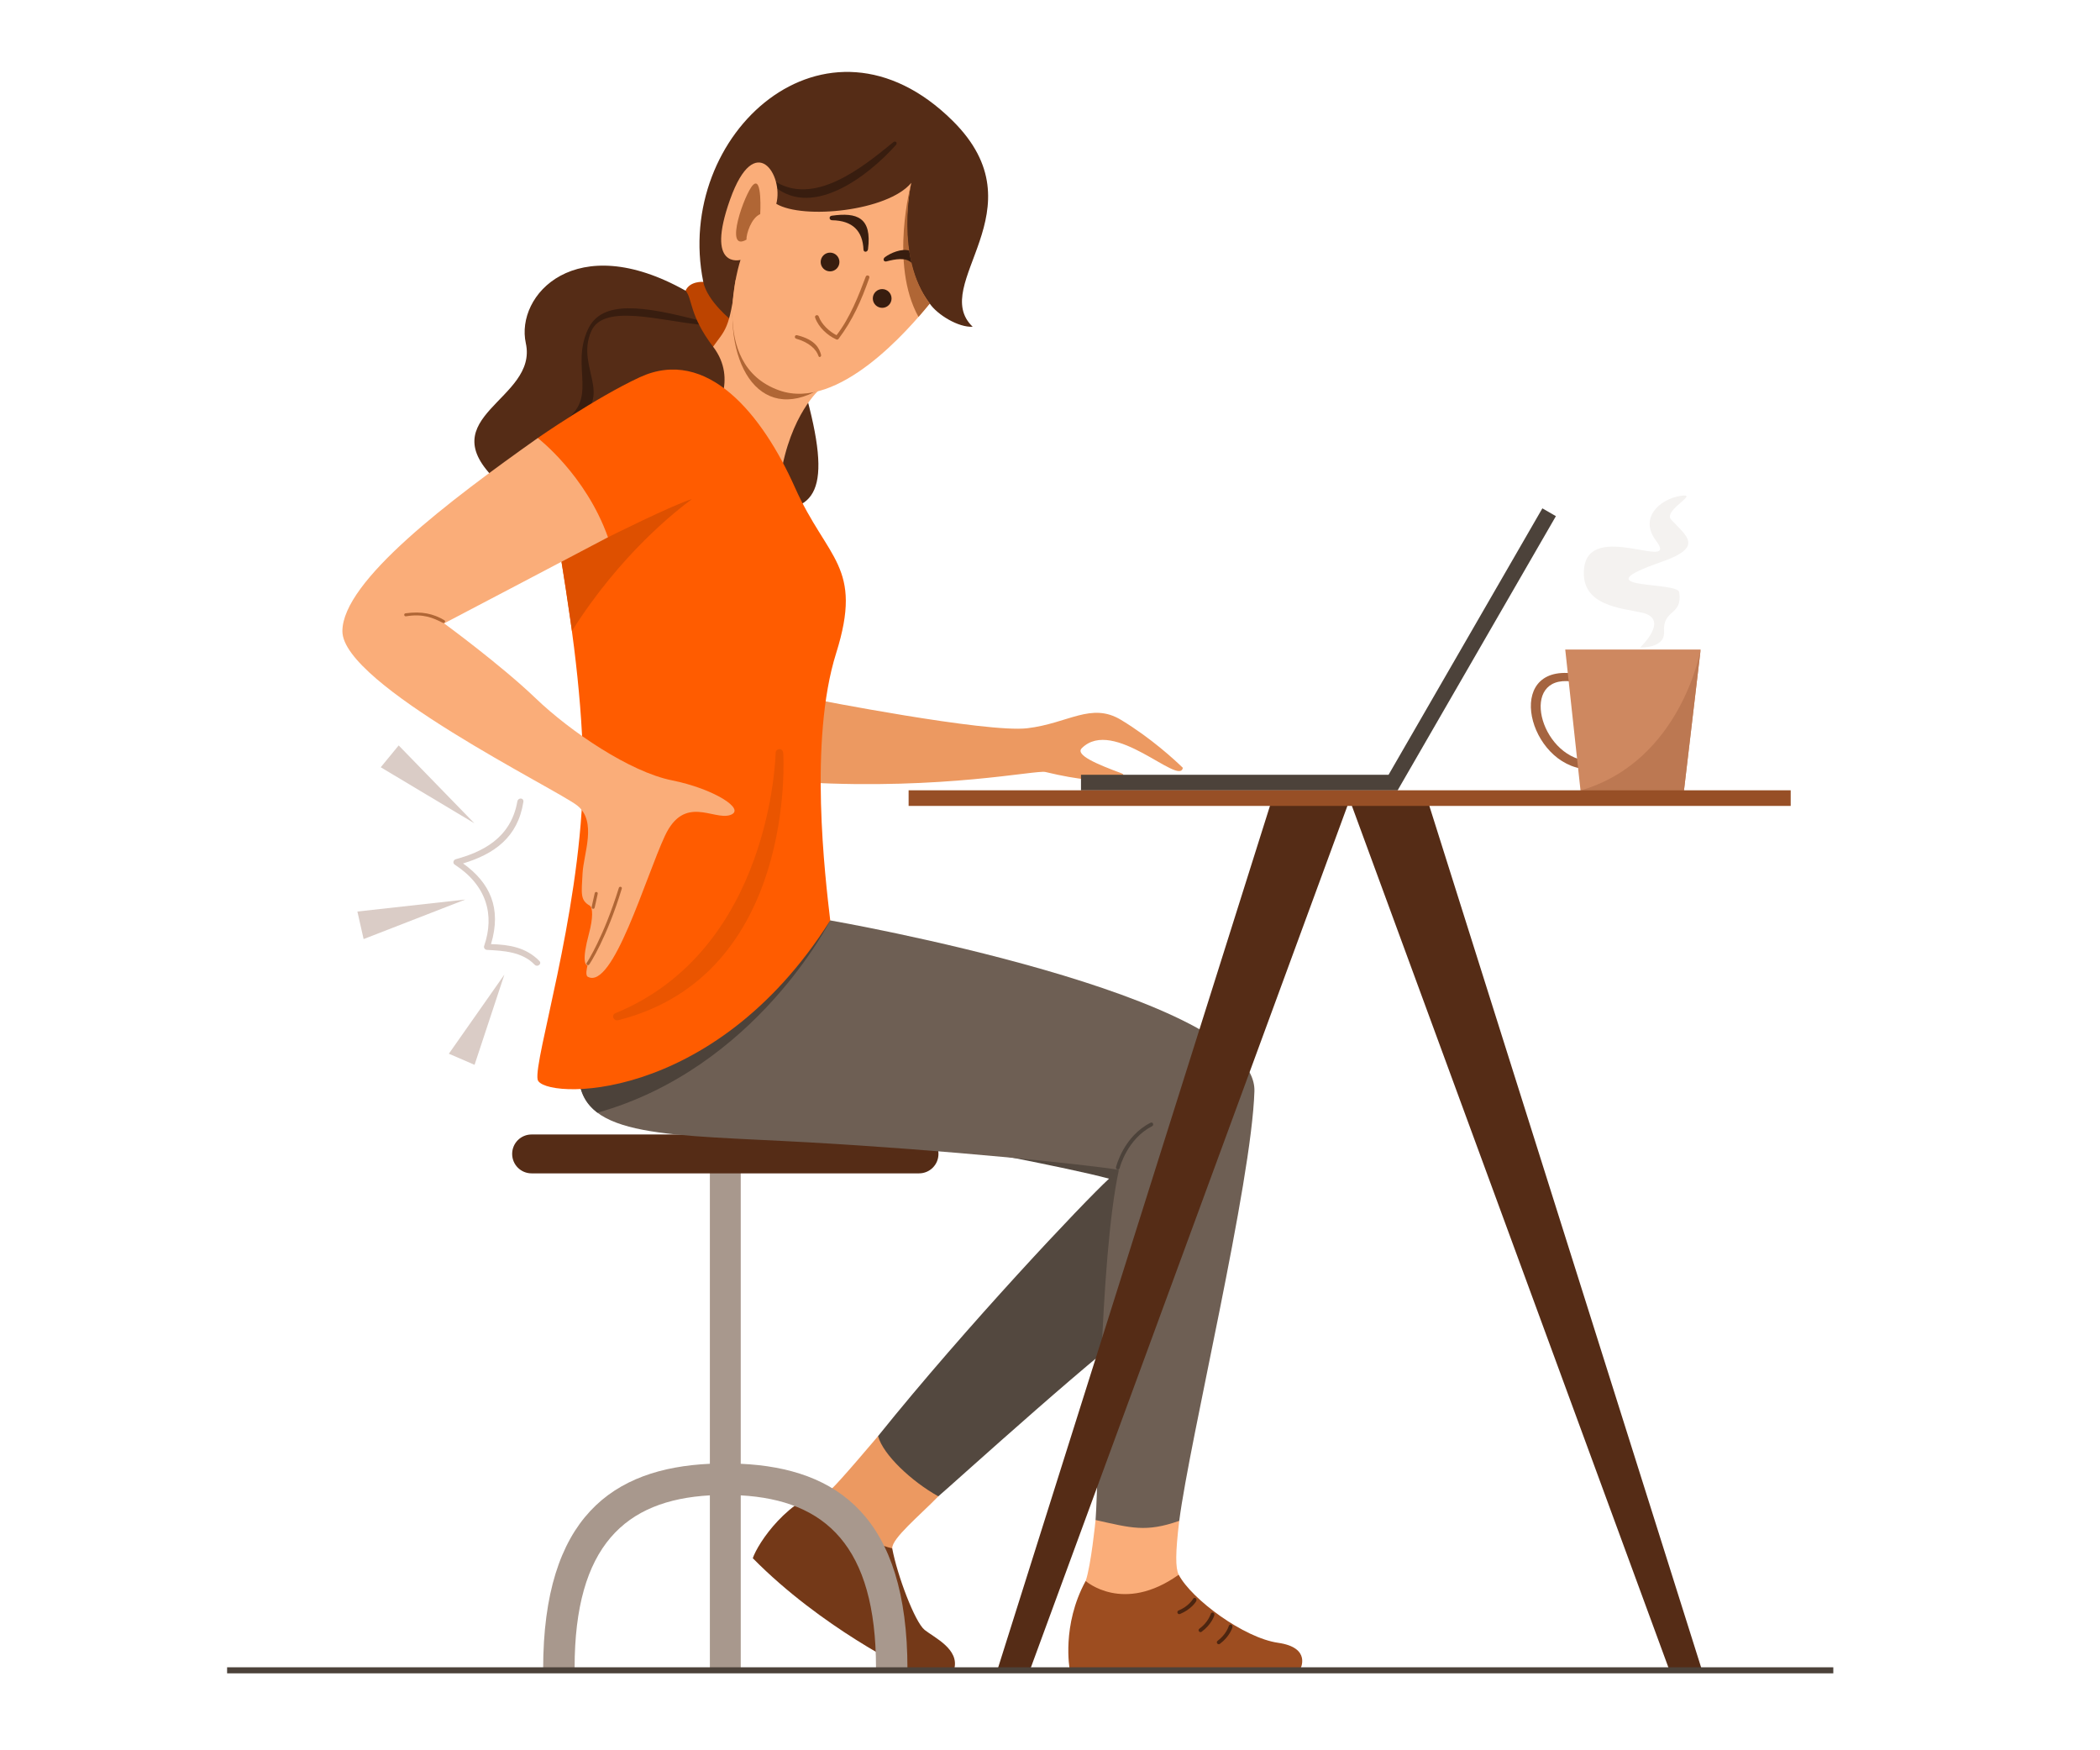 <?xml version="1.0" encoding="UTF-8"?>
<svg xmlns="http://www.w3.org/2000/svg" viewBox="0 0 6000 5000">
  <defs>
    <style>
      .cls-1 {
        fill: #ec9961;
      }

      .cls-2 {
        fill: #6e5f54;
      }

      .cls-3 {
        fill: #381d0f;
      }

      .cls-4 {
        fill: #b06635;
      }

      .cls-5 {
        fill: #faad79;
      }

      .cls-6 {
        fill: #a8988d;
      }

      .cls-7 {
        fill: #de5000;
      }

      .cls-8 {
        fill: #9d4d20;
      }

      .cls-9 {
        fill: #bc7852;
      }

      .cls-10 {
        fill: #974f26;
      }

      .cls-11 {
        fill: #ff5c00;
      }

      .cls-12 {
        fill: #ce8860;
      }

      .cls-13 {
        fill: #fff;
      }

      .cls-14 {
        fill: #f4f2f0;
      }

      .cls-15 {
        fill: #53483f;
      }

      .cls-16 {
        fill: #daccc6;
      }

      .cls-17 {
        fill: #a56440;
      }

      .cls-18 {
        fill: #4c423a;
      }

      .cls-19 {
        fill: #552c16;
      }

      .cls-20 {
        fill: #4c2510;
      }

      .cls-21 {
        fill: #ea5500;
      }

      .cls-22 {
        fill: #743918;
      }

      .cls-23 {
        fill: #bd4400;
      }
    </style>
  </defs>
  <g id="Background">
    <rect class="cls-13" width="6000" height="5000"/>
  </g>
  <g id="Woman">
    <path class="cls-1" d="M2508.81,4102.38s-112.91,134.04-132.77,150.53c-27.07,68.89,46.37,188.29,173.16,170.34-1.16-28.59,78.66-94.04,131.75-148.74,8.25-77.51-172.13-172.13-172.13-172.13Z"/>
    <path class="cls-22" d="M2726.33,4768.32h-132.25s-246.88-117.83-443.26-317.01c14.03-42.08,101.78-175.95,225.22-198.39,11.22,33.66,46.91,139.48,173.16,170.34,14.03,75.75,64.53,210.41,92.58,232.85,28.05,22.44,99.94,54.81,84.56,112.22Z"/>
    <path class="cls-15" d="M2694.54,3268.95s361.91,67.33,474.12,98.19c-72.94,67.33-407.37,421.04-659.86,735.25,14.03,53.3,96.38,130.05,172.13,172.13,33.67-28.05,507.37-458.51,597.14-506.2-5.61-89.77,2.81-504.98,2.81-504.98l-586.34,5.61Z"/>
    <path class="cls-6" d="M2028.21,3324.15v857.42c-276.69,12.79-476.34,152.01-476.34,586.75l89.89-3.94c0-348.23,144.81-479.03,386.45-492.62v495.88h88.22v-495.88c241.65,13.59,386.45,144.39,386.45,492.62l89.88,3.94c0-434.75-199.64-573.96-476.34-586.75v-857.42h-88.22Z"/>
    <path class="cls-19" d="M1518.85,3240.84h1106.94c30.77,0,55.54,24.77,55.54,55.54s-24.77,55.55-55.54,55.55h-1106.94c-30.77,0-55.54-24.77-55.54-55.55s24.77-55.54,55.54-55.54Z"/>
    <path class="cls-1" d="M2324.26,1997.03s493.96,97.2,611,83.32c117.04-13.89,182.51-75.38,267.81-23.8,85.3,51.58,153.33,114.24,176.55,136.88-9.63,53.68-198.43-146.41-288.81-56.03-19.11,19.11,41.61,45.08,114.24,71.9,20.04,7.4-22.21,43.28-218.21-3.97-26.23-6.32-291.61,51.58-686.38,29.76,0-83.32,23.81-238.05,23.81-238.05Z"/>
    <path class="cls-5" d="M3130.22,4342.22s-13.06,130.87-28.33,174.17c17.85,83.32,208.3,107.12,265.83-17.85-9.42-19.34-9.64-61,1.53-153.99-22.55-46.37-187.5-55.48-239.03-2.32Z"/>
    <path class="cls-8" d="M3101.89,4516.38s107.12,95.22,265.83-17.85c37.35,70.52,186.64,180.52,283.85,194.41,97.2,13.89,63.48,75.38,63.48,75.38h-658.78s-23.8-124.98,45.63-251.94Z"/>
    <path class="cls-2" d="M2372.08,2629.31s1220.58,212.03,1211.96,488.15c-8.19,262.48-184.61,993.65-214.8,1227.09-95.39,33.67-138.03,20.12-239.03-2.32,9.96-132.87,10.56-742.23,66.67-1000.33-106.61-16.83-488.15-56.11-886.53-78.55-398.38-22.44-645.26-11.22-656.48-185.16,179.55-101,718.2-448.87,718.2-448.87Z"/>
    <path class="cls-18" d="M2372.08,2629.31s-538.65,347.88-718.2,448.87c3.62,45.06,21.75,75.81,53.02,100.46,453.23-127.23,665.18-549.33,665.18-549.33Z"/>
    <path class="cls-19" d="M1420.44,1374.59c-196.26-185.36,117.54-231.79,81.92-394.01-30.21-137.61,142.27-326.86,456.48-150.11,47.69-14.03,50.5-25.25,50.5-25.25-85.48-421.31,350.5-818.99,712.59-460.09,256.01,253.75-69.7,466.79,57.1,588.29-40.83,2.38-100.78-34.32-122.67-66.22-70.14,75.75-358.05,243.82-358.05,243.82,167.08,590.78-201.85,240.45-877.86,263.58Z"/>
    <path class="cls-3" d="M1680.38,939.74c-53.3,111.94,37.19,204.82-81.61,270.34-6.31,3.48-1.96,12.36,4.74,9.71,178.47-70.53,34.44-162.28,86.42-274.99,35.83-77.68,195.68-28.55,311.08-17.32,7.31.71,10.86-8.25,3.76-10.13-167.58-44.13-284.63-61.09-324.38,22.39Z"/>
    <path class="cls-23" d="M2009.34,805.21s-38.79-2.84-50.5,25.25c19.62,21.61,10.03,70.3,78.55,159.91,24.24-1.12,53.4-74.57,53.4-74.57,0,0-70.02-54.84-81.46-110.59Z"/>
    <path class="cls-5" d="M2343.19,1111.01s-85.57,71.54-113.62,252.49c-53.3-60.32-190.77-179.55-190.77-179.55,0,0,71.54-98.19-1.4-193.58,33.67-47.69,47.69-47.69,64.53-190.77,53.3,115.02,241.27,311.4,241.27,311.4Z"/>
    <path class="cls-4" d="M2101.92,799.6c-42.63,228.45,63.29,416.46,241.27,311.4,0,0-187.97-196.38-241.27-311.4Z"/>
    <path class="cls-3" d="M2552.57,405.99c-86.28,70.19-229.04,188.6-344.93,107.64-5.91-4.13-11.89,3.32-6.79,8.41,111.72,111.41,278.87-17.81,359.32-108.38,4.83-5.44-1.57-12.57-7.6-7.67Z"/>
    <path class="cls-5" d="M2603.75,522.23s-51.01,210.35,52.6,344.96c-59.52,73.51-260.98,307.35-429.52,248.18-210.19-73.79-111.09-372.94-111.09-372.94,0,0-101.17,27.77-29.76-172.59,71.42-200.36,153.81-68.92,131.99,12.41,76.66,45.56,318.62,20.96,385.78-60.02Z"/>
    <path class="cls-4" d="M2172.05,611.64s6.31-109.41-20.34-83.46c-23.83,23.2-84.87,194.28-18.94,156.4-.7-16.83,14.03-62.37,39.28-72.94Z"/>
    <path class="cls-4" d="M2473.56,790.26c-19.96,53.31-45.02,117.89-83.43,167.34-20.36-10.29-43.05-31.16-50.85-53.42-2.42-6.9-12.7-3.69-10.31,3.22,9.47,27.44,35.32,50.97,60.5,62.26,2.18.98,4.85.45,6.28-1.46,40.9-54.35,65.05-109.62,87.91-174.12,2.62-7.38-7.83-9.9-10.1-3.82Z"/>
    <path class="cls-4" d="M2274.95,967.58c36.95,10.33,57.74,31,63.53,49.3,1.85,5.84,9,2.35,7.34-3.57-4.59-16.41-14.65-42.57-68.28-55.65-7.4-1.81-8.88,8.17-2.6,9.92Z"/>
    <path class="cls-3" d="M2376.27,616.25c-8.56,1.22-7.63,12.78,1.01,12.92,59.36.97,87.51,31.15,89.82,83.78.39,8.86,11.79,7.86,12.92-.93,11.76-90.91-31.43-106.06-103.76-95.77Z"/>
    <path class="cls-11" d="M1536.48,1251.28s139.84,620.56,128.62,996.49c-11.22,375.93-140.27,779.91-129.05,836.02,11.22,56.11,499.37,78.55,836.03-454.48-14.29-121.57-61.72-513.4,16.83-763.08,78.55-249.68-25.25-266.52-117.83-474.12-92.58-207.6-250.75-403.42-443.24-314.4-125.12,57.86-291.37,173.57-291.37,173.57Z"/>
    <path class="cls-7" d="M1977.1,1425.71c-53.56,15.87-240.04,109.11-240.04,109.11l-138.1,37.94c12.2,73.51,22.98,144.9,35.17,229.63,140-221.35,299.63-344.65,342.97-376.68Z"/>
    <path class="cls-5" d="M1536.48,1251.28s137.1,105,200.58,283.54c-59.51,31.74-468.17,245.98-468.17,245.98,0,0,162.67,119.02,261.86,214.24,99.19,95.22,269.79,210.28,388.82,234.08,119.03,23.81,214.25,83.32,166.64,99.19-47.61,15.87-130.93-59.51-186.47,59.51-55.55,119.02-148.93,441.84-220.54,402.36-7.26-4-2.29-25.85-.65-31.4-5.26-3.09-17.46-10.93,4.46-92.74,11.7-43.67,10.87-73.72,1.98-78.85-27.77-16.03-23.58-34.13-20.6-91.66,2.98-57.53,41.93-148.37-14.61-194-56.54-45.63-671.53-345.86-671.53-498.32,0-143.67,308.72-375.32,558.24-551.94Z"/>
    <path class="cls-4" d="M1768.24,2536.15c-43.33,139.62-89.89,211.74-91.71,213.97-3.64,4.47,3.07,9.92,6.71,5.45,1.82-2.23,50.44-75.7,93.26-216.87,1.77-5.84-6.77-7.35-8.26-2.56Z"/>
    <path class="cls-4" d="M1699.33,2551.19c-4.97,21.09-8.18,36.91-8.79,39.72-1.25,5.69,7.34,7.48,8.46,1.76.56-2.83,4.46-18.41,8.75-39.52,1.23-6.06-7.29-6.72-8.41-1.96Z"/>
    <path class="cls-21" d="M2216.12,2150.26c-.27,7.2-12.29,560.5-457.52,744.06-13.32,5.49-5.73,23.51,8.24,19.97,509.06-128.9,471.78-756.43,470.88-763.58-2.05-16.2-21.17-12.23-21.6-.45Z"/>
    <path class="cls-18" d="M3286.9,3207.46c-76.01,38.89-97.2,122.87-98.21,126.32-2.09,7.13,8.82,9.95,10.45,2.7.79-3.51,21.89-82.93,92.68-119.42,5.82-3,2.52-13.42-4.93-9.61Z"/>
    <path class="cls-16" d="M1478.1,2289.54c-18.75,107.38-103.99,145.14-175.86,164.94-7.06,1.94-9.4,11.31-3.26,15.3,91.51,59.51,114.8,143.56,84.33,232.33-1.93,5.61,2.26,11.15,8.18,11.44,46.95,2.33,100.75,5.35,136,42.29,7.96,8.34,21.7-2.37,13.64-10.61-38.37-39.26-86.74-46.71-138.26-48.22,30.89-102.54-2.9-175.36-79.83-230.46,89.65-27,156.51-74.95,172.27-175.48,2.01-12.83-15.18-13.2-17.21-1.54Z"/>
    <polygon class="cls-16" points="1441.17 2783.99 1282.47 3010.14 1355.87 3041.88 1441.17 2783.99"/>
    <polygon class="cls-16" points="1329.53 2569.72 1021.11 2603.94 1038.9 2682.67 1329.53 2569.72"/>
    <path class="cls-3" d="M2547.31,852.6c0,14.79-11.99,26.78-26.78,26.78s-26.78-11.99-26.78-26.78c0-7.1,2.82-13.91,7.84-18.94,5.02-5.02,11.83-7.84,18.94-7.84s13.91,2.82,18.94,7.84c5.02,5.02,7.84,11.83,7.84,18.94Z"/>
    <circle class="cls-3" cx="2371.58" cy="748.45" r="26.78"/>
    <path class="cls-4" d="M1158.69,1752.03c-5.9.81-4.53,9.5,1.35,8.53,50.08-8.26,78.02,5.03,105.1,18.6,5.15,2.58,9.23-4.59,4.27-7.52-31.23-18.47-64.47-25.99-110.71-19.61Z"/>
    <polygon class="cls-16" points="1355.42 2351.92 1139.08 2129.46 1087.85 2191.82 1355.42 2351.92"/>
    <path class="cls-4" d="M2603.75,522.23s-63.54,231.8,20.55,383.09c13.02-14.91,23.91-28.07,32.06-38.14-100.56-134.61-52.61-344.96-52.61-344.96Z"/>
    <path class="cls-3" d="M2528.54,734.53c-7.1,5.27-4.04,14.41,4.51,12.15,23.66-6.25,54.81-12.4,71.28,4.1-2.55-11-5.22-26.01-6.63-34.99-22.12-6.54-53.42,7.05-69.16,18.74Z"/>
    <path class="cls-20" d="M3409.09,4567.14c-1.95,3.03-14.33,22.36-41.77,33.54-6.67,2.72-2.6,12.72,4.07,10.01,30.89-12.58,45.78-34.3,46.81-37.75,2.16-7.17-5.4-11.58-9.11-5.8Z"/>
    <path class="cls-20" d="M3459.4,4610.14c-1.19,3.4-8.57,25.16-32.57,42.52-5.87,4.24.48,13,6.34,8.75,26.98-19.61,36.02-44.24,36.46-47.81.97-7.9-8.15-9.43-10.23-3.46Z"/>
    <path class="cls-20" d="M3511.1,4644.38c-1.16,3.41-8.34,25.22-32.16,42.85-5.79,4.29.64,12.97,6.43,8.68,26.81-19.85,35.59-44.59,35.99-48.17.88-7.9-8.23-9.35-10.26-3.37Z"/>
  </g>
  <g id="Desk">
    <path class="cls-14" d="M4686.05,1849.68s86.7-81.19,5.39-99.52c-58.58-13.21-176.63-19.11-165.56-126.08,14.52-140.38,275.49,13.04,205.37-79.9-48.3-64.02,9.68-117.79,69.38-127.47,59.7-9.68-50.77,41.02-25.82,67.77,44.73,47.95,94.45,78.28-28.44,120.95-234.51,81.41,47.07,53.93,51.57,86.65,9.45,68.75-47.63,46.3-43.57,112.95,2.91,47.69-68.32,44.67-68.32,44.67Z"/>
    <path class="cls-17" d="M4517.97,2195.61l4.19-24.14c-130.87-27.75-180.36-257.56-17.33-222.16l10.96-21.9c-219.11-46.58-157.34,241.03,2.18,268.2Z"/>
    <polygon class="cls-12" points="4472.12 1855.49 4858.96 1855.49 4811.35 2258.19 4515.77 2258.19 4472.12 1855.49"/>
    <path class="cls-9" d="M4858.96,1855.49s-55.64,319.31-343.19,402.7h295.58l47.61-402.7Z"/>
    <polygon class="cls-18" points="4406.77 1452.18 3967.36 2213.26 3088.53 2213.26 3088.53 2257.89 3993.13 2257.89 4445.42 1474.5 4406.77 1452.18"/>
    <polygon class="cls-19" points="4861.92 4768.32 4768.68 4768.32 3856.15 2284.67 4078.33 2284.67 4861.92 4768.32"/>
    <polygon class="cls-19" points="2850.38 4768.32 2943.62 4768.32 3856.15 2284.67 3633.97 2284.67 2850.38 4768.32"/>
    <rect class="cls-10" x="2596.03" y="2257.62" width="2520.24" height="44.63"/>
    <rect class="cls-18" x="648.85" y="4762.92" width="4589.16" height="17.28"/>
  </g>
</svg>